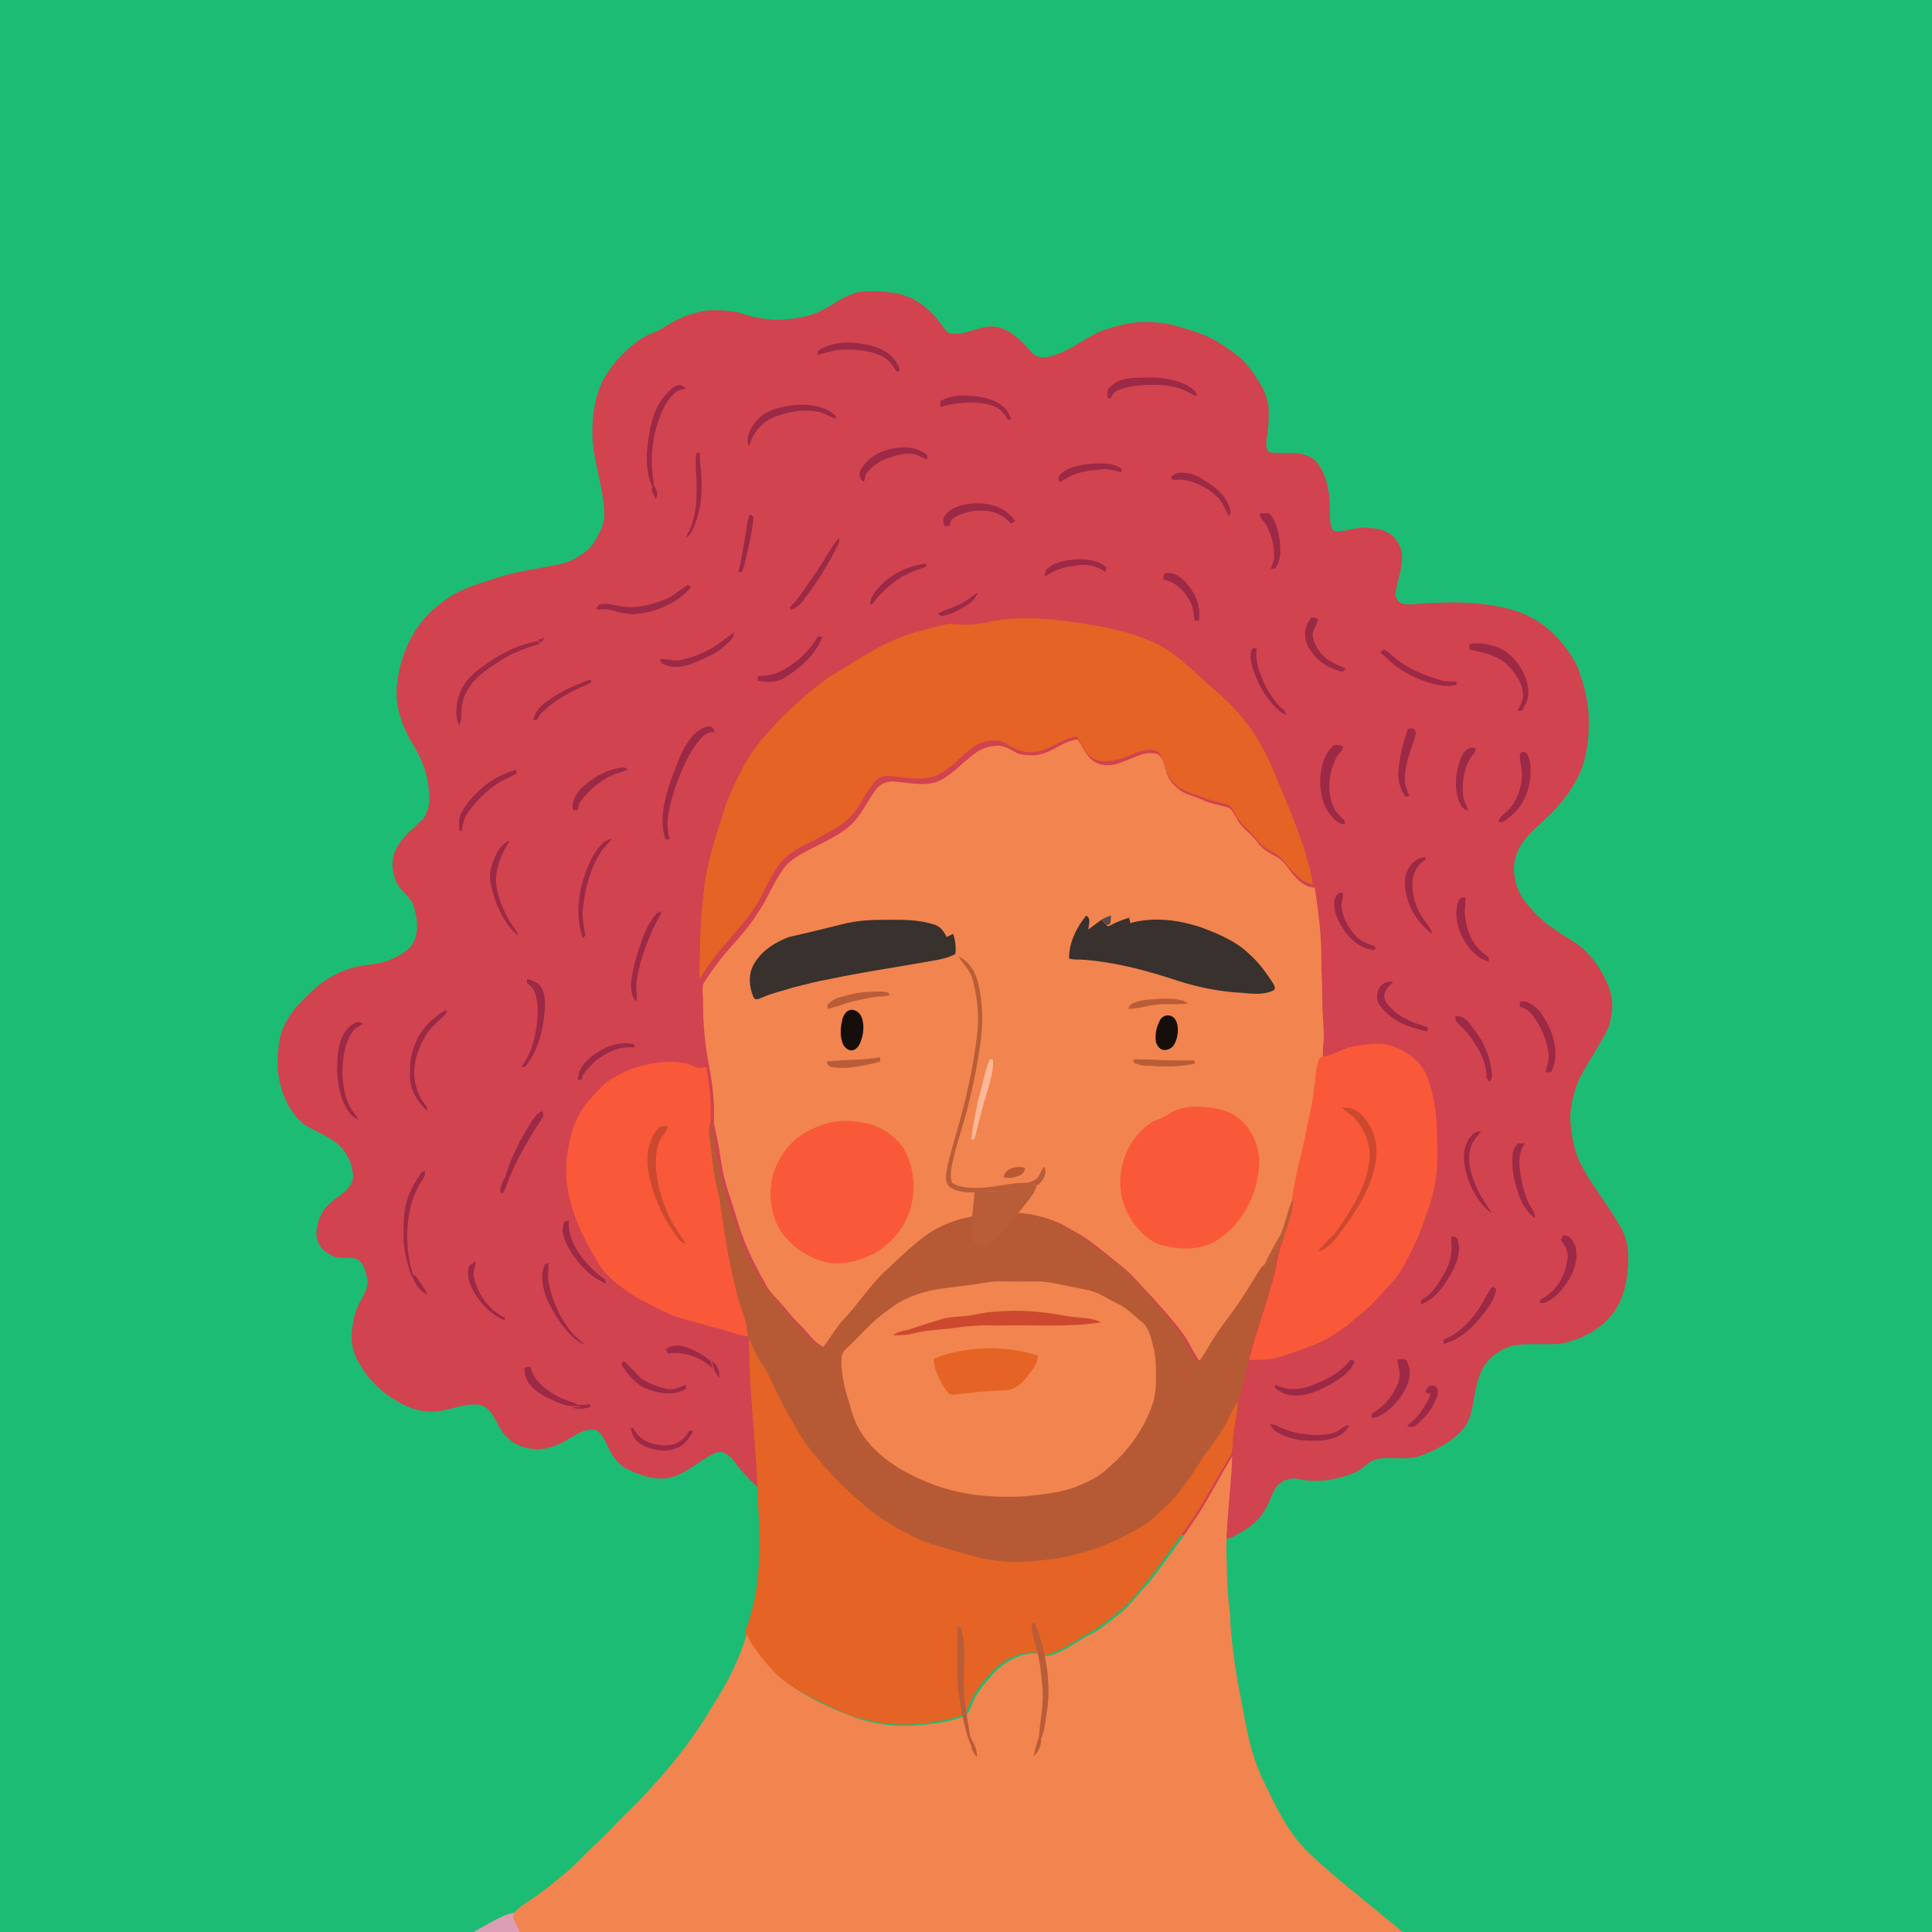 <?xml version="1.0" encoding="utf-8"?>
<!-- Generator: Adobe Illustrator 25.2.0, SVG Export Plug-In . SVG Version: 6.00 Build 0)  -->
<svg version="1.1" id="Layer_1" xmlns="http://www.w3.org/2000/svg" xmlns:xlink="http://www.w3.org/1999/xlink" x="0px" y="0px"
	 viewBox="0 0 180 180" style="enable-background:new 0 0 180 180;" xml:space="preserve">
<style type="text/css">
	.st0{clip-path:url(#SVGID_2_);}
	.st1{fill:#DC9EB5;}
	.st2{fill:#D1434F;}
	.st3{fill:#E56324;}
	.st4{fill:#F2844F;}
	.st5{fill:#F95939;}
	.st6{fill:#B65A35;}
	.st7{fill:#B95D38;}
	.st8{fill:#38312D;}
	.st9{fill:#5C4846;}
	.st10{fill:#160E0B;}
	.st11{fill:#FDB796;}
	.st12{fill:#CC492F;}
	.st13{fill:#B95934;}
	.st14{fill:#9C2946;}
	.st15{fill:#CA6A9A;}
	.st16{fill:#CD729D;}
	.st17{fill:#CD6F9C;}
	.st18{fill:#CB6797;}
	.st19{fill:#CC6C9A;}
	.st20{fill:#CC6D9B;}
	.st21{fill:#CA6898;}
	.st22{fill:#D27CA6;}
</style>
<g>
	<defs>
		<rect id="SVGID_1_" width="180" height="180"/>
	</defs>
	<use xlink:href="#SVGID_1_"  style="overflow:visible;fill:#1DBC74;"/>
	<clipPath id="SVGID_2_">
		<use xlink:href="#SVGID_1_"  style="overflow:visible;"/>
	</clipPath>
	<g class="st0">
		<g>
			<path class="st1" d="M179.2,235c0-0.3,0-0.5,0-0.8c0.1-1-0.3-2-0.4-3c-0.2-1-0.3-2.1-0.6-3.1c-0.8-2.6-1.4-5.3-2.4-7.8
				c-0.9-2.1-1.6-4.4-2.6-6.4c-0.9-1.7-1.5-3.6-2.6-5.2c-1.3-1.9-2.7-3.7-4.2-5.5c-1.6-1.9-3.2-3.8-5.1-5.5
				c-1.4-1.4-2.9-2.5-4.4-3.7c-2.1-1.5-4.5-2.6-6.7-3.8c-0.8-0.5-1.6-0.9-2.4-1.4c-2.3-1.2-4.7-2.3-7-3.5c-1.8-1-3.6-1.9-5.4-2.9
				c-0.9-0.5-1.8-1.2-2.8-1.6c-1.2-0.6-2.5-1.2-3.8-1.1c-1.4,0-2.8,0.5-4.2,0.9c-1.1,0.4-2,0.9-3.1,1.3c-1.5,0.6-3.2,0.7-4.8,0.9
				c-1.1,0.1-2.2,0.2-3.3,0.2c-2,0-3.9,0.3-5.9,0.5c-2.9,0.3-5.8,0.6-8.7,0.4c-3-0.1-6-0.4-9-0.7c-2.8-0.3-5.5-0.6-8.3-1
				c-2.8-0.4-14.9-2.4-18.1-2.9c-2.9-0.5-5.8-0.9-8.7-1.1c-1.6-0.1-3.3-0.1-4.9-0.1c-1.1,0-2.1,0-3.1,0.5c-1.1,0.5-2.1,1.2-3.2,1.7
				c-1.4,0.7-2.7,1.6-4.1,2.4c-1.1,0.6-2.2,1.2-3.3,1.8c-4.1,2.3-8,4.8-11.8,7.5c-0.6,0.5-1.2,0.9-1.9,1.4c-2.1,1.5-3.8,3.3-5.6,5.1
				c-1.7,1.7-3,3.7-4.2,5.7c-1.2,1.9-2.1,3.9-3.1,5.8c-0.9,1.9-1.7,3.9-2.6,5.8c-1,2.1-1.8,4.2-2.5,6.4c-1,2.5-1.8,5-2.7,7.5
				c-0.5,1.5-1.1,3-1.3,4.6c0,0.3-0.1,0.6-0.1,0.9H179.2z"/>
			<path class="st2" d="M80.1,27.2c0.8-0.1,1.7-0.1,2.5,0c1.4,0.1,2.7,0.6,3.7,1.5c0.6,0.5,1.1,1.1,1.6,1.8c0.2,0.3,0.5,0.6,0.9,0.6
				c1.5,0.1,2.8-1,4.2-0.6c1.3,0.3,2.3,1.4,3.1,2.3c0.4,0.5,1.1,0.6,1.7,0.4c1.9-0.4,3.4-1.9,5.2-2.5c1.2-0.4,2.4-0.7,3.6-0.7
				c1.1,0,2.1,0.1,3.1,0.4c1,0.3,2.1,0.6,3.1,1.1c0.8,0.4,1.5,0.9,2.2,1.4c1,0.7,1.7,1.7,2.3,2.7c0.5,0.7,0.8,1.6,0.9,2.4
				c0,0.8,0,1.5-0.1,2.3c-0.1,0.6-0.2,1.2,0,1.7c0.3,0.3,0.7,0.1,1.1,0.2c1.1,0,2.3-0.1,3.2,0.6c0.9,0.8,1.2,2,1.4,3.1
				c0.2,1,0,2.1,0.2,3.1c0,0.2,0.2,0.5,0.5,0.5c1.1,0,2.1-0.5,3.1-0.3c1,0,2.1,0.4,2.6,1.3c0.7,1,0.4,2.3,0.1,3.4
				c-0.1,0.7-0.5,1.4-0.1,2c0.3,0.5,1,0.4,1.5,0.4c2.4-0.2,4.9-0.3,7.3,0.1c1.2,0.2,2.5,0.5,3.6,1.1c1.4,0.7,2.5,1.8,3.4,3
				c0.5,0.7,1,1.5,1.2,2.3c0.4,1.1,0.7,2.3,0.8,3.6c0.1,2.2-0.1,4.5-1.2,6.4c-0.6,1.1-1.4,2.1-2.3,3c-0.8,0.8-1.8,1.6-2.5,2.5
				c-0.7,0.9-1.1,2.1-0.9,3.2c0.1,1.2,0.7,2.3,1.5,3.1c0.8,1,1.9,1.8,3,2.5c0.8,0.5,1.7,1,2.3,1.7c0.7,0.7,1.2,1.5,1.6,2.3
				c0.5,0.9,0.8,2,0.7,3c-0.1,0.9-0.3,1.8-0.8,2.5c-0.7,1.3-1.6,2.6-2.3,4c-0.5,1.2-0.8,2.5-0.8,3.7c0.1,1.4,0.3,2.7,0.9,4
				c1,2,2.5,3.8,3.6,5.7c0.6,0.9,0.9,2,0.9,3c0,2-0.3,4-1.6,5.6c-1.2,1.4-3,2.3-4.8,2.6c-1.5,0.1-3.1-0.1-4.5,0.2
				c-1.2,0.4-2.3,1.2-2.8,2.4c-0.7,1.5-0.6,3.1-1.2,4.6c-0.4,0.8-1.1,1.4-1.8,1.9c-0.9,0.6-1.9,1.1-2.9,1.4c-1.3,0.4-2.7-0.1-4,0.3
				c-0.6,0.2-1,0.7-1.5,1c-0.9,0.5-1.9,0.7-2.9,0.9c-0.9,0.1-1.8,0.1-2.7-0.1c-0.8-0.2-1.8,0.2-2.2,0.9c-0.4,0.7-0.6,1.5-1.1,2.2
				c-0.6,1-1.7,1.7-2.7,2.2c-0.8,0.5-1.8,0.4-2.6,0.2c-1.8-0.5-3.8-0.1-5.6-0.8c-0.8-0.3-1.3-1-2.1-1.3c-1,0.2-1.7,1-2.5,1.6
				c-0.8,0.6-1.9,0.6-2.9,0.8c-2,0.2-3.9,0.3-5.9,0.3c-5.9-0.2-11.9-0.4-17.6-2.3c-1.6-0.5-3.1-1.2-4.4-2.3c-1-0.9-2-1.8-2.8-2.9
				c-0.3-0.4-0.7-0.9-1.3-1.1c-0.5-0.1-0.9,0.2-1.3,0.4c-1.2,0.7-2.3,1.7-3.7,2c-1.3,0.2-2.6-0.2-3.8-0.8c-0.9-0.4-1.5-1.3-1.9-2.2
				c-0.3-0.6-0.6-1.3-1.2-1.5c-0.9-0.1-1.6,0.4-2.3,0.8c-1.1,0.7-2.6,1.3-4,0.9c-1.1-0.2-2.1-1-2.6-2c-0.4-0.7-0.8-1.7-1.7-2
				c-1.7-0.3-3.3,0.8-5,0.6c-1.4-0.1-2.7-0.8-3.8-1.6c-0.9-0.7-1.7-1.5-2.3-2.5c-0.7-1-1.1-2.3-0.9-3.5c0.1-0.9,0.3-1.9,0.8-2.7
				c0.3-0.6,0.8-1.3,0.6-2.1c-0.1-0.6-0.3-1.3-0.8-1.7c-0.5-0.3-1-0.2-1.5-0.2c-1.1,0-2.3-0.9-2.4-2c-0.1-1.3,0.5-2.6,1.6-3.4
				c0.7-0.5,1.6-1.1,1.8-2c0-1.1-0.4-2.2-1.2-3c-0.9-0.9-2.2-1.3-3.3-2c-1.2-0.9-1.9-2.3-2.3-3.8c-0.3-1.2-0.3-2.5-0.1-3.8
				c0.2-1.7,1.3-3.2,2.6-4.4c1.5-1.6,3.5-2.7,5.7-2.9c0.7-0.1,1.4-0.2,2.1-0.5c0.7-0.3,1.5-0.7,2-1.4c0.7-1.1,0.5-2.5,0.1-3.7
				c-0.3-0.8-1.1-1.2-1.5-2c-0.6-1.1-0.6-2.6,0.2-3.7c0.5-0.8,1.3-1.4,2-2.1c0.6-0.5,0.8-1.4,0.8-2.1c0-1.5-0.4-3-1.1-4.3
				c-0.3-0.6-0.7-1.1-1-1.8c-0.7-1.4-1.1-3-0.9-4.6c0.3-2.9,1.7-5.8,4.1-7.5c1.5-1.3,3.5-1.8,5.3-2.4c1.8-0.6,3.7-0.8,5.6-1.2
				c1.4-0.3,2.8-1.1,3.5-2.3c0.4-0.8,0.9-1.6,0.8-2.6c-0.1-2.6-1.2-5.1-1.1-7.7c0-1.6,0.3-3.3,1.1-4.8c0.9-1.5,2.2-2.9,3.7-3.8
				c0.5-0.3,1-0.4,1.5-0.7c1.1-0.7,2.2-1.3,3.5-1.6c1-0.3,2.1-0.2,3.2-0.1c0.8,0.1,1.6,0.5,2.4,0.6c0.6,0.1,1.3,0.2,2,0.2
				c1.3-0.1,2.6-0.2,3.8-0.8C77.5,28.5,78.6,27.5,80.1,27.2z"/>
		</g>
		<g>
			<path class="st3" d="M92.4,57.9c1.3-0.3,2.7-0.3,4.1-0.3c1.7,0.1,3.4,0.3,5,0.6c1.9,0.3,3.8,0.7,5.6,1.5c1.3,0.5,2.4,1.3,3.4,2.2
				c0.9,0.7,1.7,1.6,2.6,2.3c1,0.9,2.1,1.9,2.9,3c1.4,1.7,2.3,3.7,3.1,5.7c1.1,2.6,2.2,5.2,2.9,7.9c0.1,0.5,0.3,1.1,0.3,1.6
				c-1-0.2-1.7-1-2.3-1.7c-0.4-0.5-0.8-1-1.4-1.3c-0.6-0.3-1.2-0.7-1.6-1.3c-0.6-0.8-1.4-1.3-1.9-2.2c-0.2-0.4-0.4-0.9-0.9-1
				c-0.7-0.2-1.4-0.3-2.1-0.6c-0.7-0.3-1.4-0.4-2-0.8c-0.8-0.4-1.3-1.2-1.6-2.1c-0.2-0.6-0.3-1.4-1-1.5c-1-0.2-1.9,0.4-2.8,0.7
				c-0.9,0.3-1.9,0.5-2.8,0.1c-0.8-0.4-1.1-1.4-1.6-2.1c-1.1,0.2-1.9,0.8-2.9,1.2c-0.9,0.4-2,0.4-2.9-0.1c-0.5-0.2-0.9-0.6-1.5-0.7
				c-0.9-0.1-1.9,0.2-2.6,0.8c-1.1,0.9-2,2-3.3,2.5c-1.4,0.5-2.8,0.1-4.2,0c-0.7-0.1-1.3,0.3-1.7,0.9c-0.8,1.1-1.3,2.4-2.4,3.3
				c-0.9,0.7-1.9,1.2-2.8,1.7c-1.1,0.6-2.4,1.1-3.2,2.1c-1.1,1.3-1.6,3-2.6,4.4c-1,1.5-2.3,2.8-3.4,4.2c-0.6,0.7-1.1,1.5-1.6,2.3
				c-0.1-0.7,0-1.5,0-2.2c0-2.3,0.2-4.7,0.5-7c0.4-2.4,1.2-4.8,2-7.2c0.9-2.3,2-4.5,3.7-6.4c1.5-1.7,3.2-3.3,5-4.7
				c0.6-0.5,1.3-0.9,2-1.3c2.2-1.4,4.4-2.8,6.9-3.5c1.1-0.3,2.1-0.6,3.2-0.8C89.8,58.3,91.1,58.2,92.4,57.9z"/>
			<path class="st4" d="M97.5,70.1c1-0.4,1.8-1.1,2.9-1.2c0.5,0.7,0.8,1.6,1.6,2.1c0.9,0.5,1.9,0.3,2.8-0.1c0.9-0.3,1.8-0.9,2.8-0.7
				c0.7,0.1,0.8,0.9,1,1.5c0.2,0.9,0.8,1.6,1.6,2.1c0.6,0.3,1.4,0.5,2,0.8c0.7,0.3,1.4,0.4,2.1,0.6c0.5,0.1,0.6,0.6,0.9,1
				c0.4,0.9,1.3,1.4,1.9,2.2c0.4,0.6,1,1,1.6,1.3c0.6,0.3,1,0.7,1.4,1.3c0.6,0.8,1.3,1.6,2.3,1.7l0.1,0c0.3,2.1,0.6,4.2,0.6,6.3
				c0,1.5,0.1,2.9,0.1,4.4c0,1.3,0.2,2.6,0.1,3.9c-0.1,0.5,0,0.9-0.1,1.4c-0.5,1-0.5,2.1-0.6,3.1c-0.2,1.3-0.5,2.5-0.7,3.8
				c-0.4,2-1,4-1.3,6.1c-0.6,1.1-0.7,2.4-1.3,3.6c-0.5,1-1,1.9-1.5,2.9c-0.5,0.9-1.1,1.8-1.7,2.7c-0.8,1.3-1.8,2.4-2.6,3.7
				c-0.5,0.8-0.9,1.7-1.6,2.4c-0.7-0.9-1.1-2-1.8-2.9c-0.9-1.2-1.9-2.3-2.9-3.4c-0.8-0.8-1.5-1.7-2.3-2.4c-1.1-0.9-2.2-1.8-3.4-2.7
				c-0.8-0.6-1.7-1-2.5-1.5c-1.2-0.6-2.5-0.9-3.8-1c-1.7-0.2-3.5,0.1-5.1,0.5c-1.2,0.3-2.4,0.7-3.4,1.5c-1.4,1-2.6,2.3-3.9,3.4
				c-1.4,1.3-2.5,2.9-3.7,4.3c-0.8,0.9-1.4,1.9-2.1,2.8c-1.2-0.4-1.7-1.5-2.6-2.3c-0.5-0.5-1-1.1-1.5-1.7c-0.6-0.7-1.3-1.3-1.7-2.2
				c-1.1-1.9-2-3.9-2.6-6c-0.3-1.1-0.7-2.1-1-3.2c-0.4-1.4-0.5-2.8-0.8-4.2c-0.1-0.5-0.2-0.9-0.3-1.4c0.1-1.7-0.1-3.5-0.4-5.1
				c-0.4-2-0.6-4-0.6-6c0-0.6-0.1-1.2,0-1.8c0.5-0.8,1-1.5,1.6-2.3c1.1-1.4,2.5-2.7,3.4-4.2c1-1.4,1.6-3.1,2.6-4.4
				c0.8-1,2.1-1.5,3.2-2.1c1-0.5,2-1,2.8-1.7c1.1-0.9,1.6-2.2,2.4-3.3c0.4-0.6,1-0.9,1.7-0.9c1.4,0.1,2.9,0.5,4.2,0
				c1.3-0.6,2.2-1.7,3.3-2.5c0.7-0.6,1.7-0.9,2.6-0.8c0.5,0.1,1,0.4,1.5,0.7C95.5,70.4,96.6,70.5,97.5,70.1z"/>
			<path class="st5" d="M125.1,97.8c0.7-0.3,1.5-0.4,2.3-0.5c0.8-0.1,1.7-0.1,2.4,0.2c1.4,0.5,2.7,1.5,3.2,2.9
				c1,2.6,0.9,5.4,0.9,8.1c-0.1,1.6-0.4,3.1-1,4.6c-0.6,1.9-1.4,3.6-2.4,5.3c-0.6,1-1.5,1.8-2.3,2.7c-0.8,0.9-1.8,1.6-2.7,2.4
				c-1,0.7-2,1.4-3.1,1.8c-1,0.4-2.1,0.8-3.1,1.1c-0.9,0.3-1.9,0.3-2.9,0.3c0.5-2.3,1.4-4.5,2-6.8c0.4-1.2,0.6-2.5,0.9-3.8
				c0.4-1.5,1.2-3,1.1-4.6c0.3-2.1,0.9-4.1,1.3-6.1c0.2-1.3,0.6-2.5,0.7-3.8c0.2-1,0.1-2.2,0.6-3.1
				C123.8,98.4,124.4,98.1,125.1,97.8z"/>
			<path class="st5" d="M59.8,99.3c1.2-0.3,2.4-0.5,3.6-0.3c0.6,0,1.1,0.3,1.6,0.5c0.3,0,0.5,0,0.8-0.1c0.3,1.7,0.5,3.4,0.4,5.1
				c-0.1,0.5-0.2,0.9-0.1,1.4c0.2,1.4,0.3,2.8,0.6,4.2c0.1,0.6,0.3,1.3,0.4,1.9c0.4,3,0.9,6.1,1.7,9c0.2,0.6,0.4,1.2,0.6,1.8
				c0.2,0.5,0.2,1.1,0.3,1.7c-1.1-0.1-2-0.6-3.1-0.8c-1.1-0.3-2.1-0.6-3.2-0.9c-1.4-0.4-2.6-1.2-3.9-1.8c-1.4-0.9-2.8-1.8-3.7-3.2
				c-1.2-2-2.3-4.1-2.8-6.4c-0.4-1.9-0.3-3.8,0.2-5.6c0.3-1.2,0.9-2.5,1.8-3.4c0.6-0.7,1.2-1.4,2-1.9C58,99.9,58.9,99.5,59.8,99.3z"
				/>
			<path class="st6" d="M66.1,105.9c-0.1-0.5,0-0.9,0.1-1.4c0.1,0.5,0.2,0.9,0.3,1.4c0.3,1.4,0.4,2.9,0.8,4.2c0.3,1.1,0.7,2.1,1,3.2
				c0.6,2.1,1.5,4.1,2.6,6c0.5,0.8,1.2,1.4,1.7,2.2c0.5,0.6,1,1.1,1.5,1.7c0.8,0.8,1.4,1.9,2.6,2.3c0.7-0.9,1.3-2,2.1-2.8
				c1.3-1.4,2.3-3,3.7-4.3c1.3-1.2,2.5-2.4,3.9-3.4c1-0.7,2.2-1.2,3.4-1.5c1.7-0.4,3.4-0.7,5.1-0.5c1.3,0.1,2.6,0.4,3.8,1
				c0.9,0.5,1.7,0.9,2.5,1.5c1.1,0.9,2.3,1.7,3.4,2.7c0.9,0.7,1.6,1.6,2.3,2.4c1,1.1,2,2.2,2.9,3.4c0.7,0.9,1.1,2,1.8,2.9
				c0.7-0.7,1-1.6,1.6-2.4c0.8-1.3,1.8-2.4,2.6-3.7c0.6-0.9,1.1-1.8,1.7-2.7c0.4-0.4,0.8-0.7,1-1.1c0.2-0.4,0.4-0.8,0.6-1.2
				c0,0.1,0,0.3,0.1,0.4c-0.3,1.3-0.5,2.5-0.9,3.8c-0.6,2.3-1.5,4.5-2,6.8c-0.3,1.3-0.6,2.6-1,3.9c-0.5,0.8-0.8,1.7-1.3,2.4
				c-0.7,1.2-1.5,2.2-2.3,3.4c-0.6,0.9-1.2,1.9-1.9,2.7c-0.7,0.9-1.6,1.6-2.4,2.4c-1,0.9-2.2,1.5-3.4,2c-1.8,0.8-3.7,1.3-5.6,1.7
				c-1.5,0.2-3.1,0.4-4.6,0.3c-1.6-0.1-3.2-0.5-4.8-1c-1.1-0.4-2.2-0.6-3.2-1c-1.8-0.9-3.5-1.8-5-3c-1.1-1-2.2-1.9-3.2-3
				c-0.9-1-1.7-2-2.6-3.1c-1.3-2-2.4-4.1-3.4-6.3c-0.3-0.7-0.9-1.3-1.2-2c-0.2-0.5-0.4-0.9-0.6-1.4c0,0,0-0.1-0.1-0.2
				c-0.1-0.6-0.1-1.1-0.3-1.7c-0.2-0.6-0.4-1.2-0.6-1.8c-0.8-3-1.3-6-1.7-9c-0.1-0.7-0.3-1.3-0.4-1.9
				C66.4,108.7,66.3,107.3,66.1,105.9z"/>
			<path class="st4" d="M91.8,119.5c1-0.2,2-0.1,3-0.1c1.2,0,2.4-0.1,3.6,0.2c1,0.2,2,0.4,3,0.6c0.9,0.2,1.8,0.8,2.6,1.2
				c0.9,0.4,1.6,1.1,2.3,1.7c0.7,0.5,0.9,1.4,1.1,2.2c0.3,1,0.3,2.1,0.3,3.1c0,1-0.1,2-0.5,2.9c-0.8,2.1-2.2,4-4,5.5
				c-0.8,0.8-1.9,1.3-2.9,1.7c-1.5,0.6-3.1,0.7-4.7,0.9c-3.1,0.2-6.3-0.1-9.2-1.3c-2.2-0.9-4.4-2.2-5.8-4.1c-0.8-1-1.2-2.2-1.5-3.4
				c-0.4-1.1-0.6-2.2-0.7-3.3c0-0.5-0.1-1.2,0.4-1.6c1.3-1.2,2.4-2.6,3.9-3.6c1.2-1,2.7-1.6,4.2-1.9
				C88.5,119.9,90.1,119.8,91.8,119.5z"/>
			<path class="st3" d="M69.8,124.7c0.2,0.5,0.4,0.9,0.6,1.4c0.3,0.7,0.9,1.3,1.2,2c1,2.2,2.1,4.3,3.4,6.3c0.8,1.1,1.7,2.1,2.6,3.1
				c1,1.1,2.1,2,3.2,3c1.5,1.2,3.3,2.2,5,3c1,0.4,2.2,0.7,3.2,1c1.6,0.5,3.2,0.9,4.8,1c1.5,0.1,3.1-0.1,4.6-0.3
				c1.9-0.3,3.8-0.9,5.6-1.7c1.2-0.6,2.4-1.2,3.4-2c0.8-0.8,1.7-1.5,2.4-2.4c0.7-0.9,1.3-1.8,1.9-2.7c0.7-1.2,1.6-2.2,2.3-3.4
				c0.5-0.8,0.8-1.7,1.3-2.4c0,1.1-0.3,2.1-0.4,3.2c-0.1,0.6,0,1.2-0.2,1.7c-1.2,2-2.3,4-3.5,5.9c-1.4,2-2.9,4.1-4.4,6
				c-0.8,1-1.6,2-2.6,2.8c-0.8,0.6-1.6,1.3-2.5,1.8c-1.1,0.6-2.2,1.4-3.4,1.9c-0.4,0.2-0.9,0.4-1.3,0.2c-0.8-0.3-1.7-0.1-2.5,0.2
				c-0.9,0.4-1.7,1-2.3,1.7c-0.7,0.8-1.4,1.6-1.8,2.6c-0.2,0.4-0.3,1-0.8,1.2c-0.9,0.4-2,0.5-3,0.7c-2.6,0.4-5.2,0.1-7.7-0.8
				c-1.8-0.8-3.6-1.6-5.2-2.6c-1.6-1.1-2.9-2.5-3.9-4.1c-0.2-0.3-0.3-0.6-0.4-0.9c0.5-1.4,0.9-2.8,1.1-4.3c0.3-2,0.2-4,0.2-6
				c-0.1-2.5-0.2-5.1-0.4-7.6c-0.2-2.5-0.4-5-0.5-7.5C69.9,126,69.7,125.4,69.8,124.7z"/>
			<path class="st4" d="M111.3,141.6c1.3-1.9,2.3-4,3.5-5.9c-0.1,3.4-0.7,6.7-0.5,10.1c0,1.5,0.1,3,0.3,4.6c0.1,3.2,0.7,6.3,1.3,9.4
				c0.4,2.2,0.9,4.3,1.9,6.3c1.1,2.3,2.2,4.6,4,6.4c2.5,2.4,5.3,4.5,7.9,6.7c0.4,0.3,0.9,0.6,1.1,1.2c0.3,0.7-0.2,1.5-0.4,2.2
				c-0.9,2.2-2.1,4.2-3.3,6.2c-1.4,2.2-2.8,4.4-4.4,6.4c-1.1,1.3-2.2,2.7-3.4,3.9c-1.1,1.1-2.3,2.1-3.5,3.2
				c-0.8,0.8-1.7,1.4-2.6,2.1c-1.7,1.3-3.7,2.4-5.5,3.5c-3.7,2-7.8,3-12,3.4c-1.4,0.1-2.8,0.3-4.2,0.3c-1.7,0-3.4-0.2-5-0.5
				c-1.3-0.2-2.5-0.6-3.8-1c-1.2-0.4-2.5-0.7-3.7-1.2c-2.3-0.9-4.7-1.8-6.8-3c-2.9-1.7-5.4-4-8.1-6c-2.1-1.7-4.1-3.6-6-5.5
				c-1.5-1.5-2.8-3.1-4.1-4.8c-1.5-1.9-2.7-3.9-3.9-6c-0.4-0.8-0.9-1.6-1.2-2.4c-0.3-0.8-0.6-1.6-1-2.3c-0.2-0.3,0-0.7,0.2-0.9
				c0.5-0.5,1.2-0.9,1.8-1.3c0.8-0.6,1.6-1.2,2.3-1.8c1.2-0.9,2.2-2.1,3.3-3.1c0.8-0.7,1.5-1.5,2.2-2.2c3.3-3.2,6.4-6.7,8.7-10.7
				c1.4-2.1,2.5-4.4,3.2-6.7c0.1,0.3,0.2,0.6,0.4,0.9c1.1,1.6,2.3,3.1,3.9,4.1c1.6,1.1,3.4,1.9,5.2,2.6c2.4,1,5.1,1.2,7.7,0.8
				c1-0.1,2-0.3,3-0.7c0.5-0.2,0.6-0.8,0.8-1.2c0.4-1,1.1-1.8,1.8-2.6c0.6-0.7,1.4-1.3,2.3-1.7c0.8-0.3,1.7-0.5,2.5-0.2
				c0.4,0.2,0.9,0,1.3-0.2c1.2-0.5,2.2-1.3,3.4-1.9c0.9-0.5,1.7-1.2,2.5-1.8c1-0.8,1.7-1.9,2.6-2.8
				C108.4,145.7,109.9,143.7,111.3,141.6z"/>
		</g>
		<g>
			<path class="st7" d="M119.2,115.2c0.6-1.1,0.7-2.4,1.3-3.6c0,1.6-0.8,3-1.1,4.6c0-0.1,0-0.3-0.1-0.4c-0.2,0.4-0.4,0.8-0.6,1.2
				c-0.2,0.5-0.7,0.8-1,1.1C118.1,117.1,118.7,116.1,119.2,115.2z"/>
			<path class="st8" d="M99.6,89.3c0-1.5,0.7-2.9,1.6-4c0.5,0.3,0.2,0.9,0.2,1.3c0.4-0.3,0.8-0.6,1.2-0.9c0.2,0.2,0.4,0.4,0.6,0.6
				c0.1,0,0.2-0.1,0.3-0.1c0.5-0.3,1.1-0.5,1.7-0.7c0,0.2,0.1,0.3,0.1,0.5c2.2-0.6,4.5-0.3,6.6,0.4c1.6,0.6,3.3,1.3,4.5,2.5
				c0.8,0.7,1.4,1.5,2,2.4c0.2,0.3,0.6,0.8,0.2,1c-0.9,0.4-1.9,0.3-2.9,0.2c-2-0.1-4-0.5-5.9-1.1c-3-1-6-1.8-9.1-2
				C100.2,89.4,99.9,89.4,99.6,89.3z"/>
			<path class="st9" d="M102.6,85.7c0.3-0.2,0.6-0.3,0.9-0.4c0,0.3,0,0.6-0.1,0.8c-0.1,0-0.2,0.1-0.3,0.1
				C103,86.1,102.8,85.9,102.6,85.7z"/>
			<path class="st8" d="M78.5,86.1c1.2-0.3,2.4-0.4,3.6-0.4c1.7,0,3.4-0.1,5.1,0.5c0.5,0.2,0.8,0.7,1,1.1c0.2-0.1,0.4-0.2,0.6-0.3
				c0.2,0.6,0.3,1.3,0.2,1.9c-1,0.5-2.1,0.6-3.2,0.8c-2.8,0.5-5.6,0.9-8.4,1.5c-1.2,0.2-2.3,0.5-3.5,0.8c-0.9,0.3-1.9,0.5-2.8,0.9
				c-0.3,0.1-0.7,0.4-0.9,0c-0.4-0.9-0.5-2.1,0-3c0.7-1.3,2-2.1,3.3-2.6C75.3,86.9,76.9,86.5,78.5,86.1z"/>
			<path class="st7" d="M78.3,92.9c1-0.3,2-0.5,3-0.5c0.5,0,1-0.1,1.5,0.1c0,0.1,0.1,0.2,0.1,0.2c-0.5,0.2-1,0.1-1.5,0.2
				c-1.1,0.2-2.2,0.4-3.2,0.8c-0.4,0.1-0.7,0.2-1.1,0.3c0-0.1,0-0.3,0-0.4C77.4,93.3,77.8,93,78.3,92.9z"/>
			<path class="st7" d="M105.5,93.5c0.6-0.3,1.4-0.4,2.1-0.4c0.8-0.1,1.7-0.1,2.5,0.1c0.2,0,0.4,0.2,0.6,0.3c-1,0.1-2,0-3,0.1
				c-0.9,0.1-1.7,0.4-2.6,0.4C105.2,93.8,105.3,93.6,105.5,93.5z"/>
			<path class="st10" d="M79.2,94.1c0.4-0.1,0.8,0.2,1,0.5c0.3,0.6,0.3,1.4,0.1,2.1c-0.1,0.4-0.3,0.9-0.7,1.1
				c-0.4,0.2-0.8-0.1-1-0.4c-0.4-0.8-0.3-1.7-0.1-2.5C78.6,94.6,78.8,94.2,79.2,94.1z"/>
			<path class="st10" d="M108.8,94.6c0.5,0,0.8,0.4,0.9,0.9c0.1,0.6,0,1.3-0.3,1.8c-0.2,0.4-0.7,0.6-1.1,0.5
				c-0.3-0.1-0.5-0.4-0.6-0.7c-0.1-0.6,0-1.3,0.3-1.9C108.1,94.9,108.4,94.6,108.8,94.6z"/>
			<path class="st7" d="M77,98.9c1.7-0.2,3.3-0.1,5-0.4c0,0.1,0,0.3,0,0.4c-1,0.3-2.1,0.5-3.2,0.6c-0.5,0-1,0-1.4-0.1
				C77.1,99.3,77.1,99.1,77,98.9z"/>
			<path class="st11" d="M92.2,98.7c0.1,0,0.3,0,0.3,0c0.1,0.9-0.2,1.8-0.4,2.6c-0.5,1.6-0.9,3.2-1.3,4.8c-0.1,0-0.2,0.1-0.3,0.1
				c0.1-1.2,0.4-2.4,0.6-3.6C91.5,101.3,91.7,100,92.2,98.7z"/>
			<path class="st7" d="M105.6,98.7c0.4,0,0.8,0,1.3,0c1.4,0.1,2.9,0.1,4.4,0.1c0,0.1,0,0.2,0,0.3c-1.4,0.3-2.7,0.3-4.1,0.2
				c-0.4,0-0.9,0-1.3-0.2C105.6,99.1,105.6,98.9,105.6,98.7z"/>
			<path class="st5" d="M111.1,103.1c1.3,0,2.7,0.1,3.9,0.8c1.3,0.8,2.1,2.3,2.3,3.8c0.1,1.6-0.3,3.2-1,4.6c-0.8,1.5-2,2.9-3.6,3.6
				c-1.4,0.6-3,0.5-4.5,0.1c-1.3-0.4-2.3-1.5-3-2.7c-1.7-2.9-0.7-7,2.2-8.8c0.5-0.2,1-0.4,1.5-0.7
				C109.4,103.4,110.2,103.2,111.1,103.1z"/>
			<path class="st5" d="M77.8,104.5c0.9-0.1,1.7-0.1,2.6,0.1c1.4,0.2,2.7,1,3.6,2.1c1,1.5,1.3,3.4,1,5.1c-0.2,1.4-0.9,2.7-1.9,3.7
				c-1.4,1.5-3.6,2.3-5.6,2.2c-1.9-0.3-3.6-1.4-4.7-2.9c-0.9-1.4-1.2-3.1-0.9-4.8c0.3-1.6,1.2-3,2.4-4
				C75.4,105.2,76.6,104.7,77.8,104.5z"/>
			<path class="st12" d="M61.5,105c0.2-0.1,0.5-0.1,0.7-0.1c0,0.6-0.6,0.9-0.8,1.5c-0.5,1.5-0.3,3.1,0.1,4.6c0.4,1.5,1,2.9,1.9,4.1
				c0.2,0.3,0.3,0.5,0.5,0.8c-0.3-0.1-0.5-0.2-0.7-0.5c-1.1-1.4-1.9-3-2.4-4.6c-0.4-1.3-0.7-2.8-0.3-4.1
				C60.7,106.1,60.9,105.4,61.5,105z"/>
			<path class="st13" d="M93.5,109.7c0.1-0.9,1.3-1.1,2-0.9c0,0.6-0.6,0.8-1.1,0.9C94.1,109.8,93.8,109.7,93.5,109.7z"/>
			<path class="st7" d="M94.7,110.7c0.6-0.2,1.3-0.3,1.9-0.3c-0.1,0.6-0.6,1.2-1,1.7c-0.6,0.8-1.3,1.6-1.9,2.4
				c-0.6,0.6-1.1,1.3-1.9,1.7c-0.6,0.2-1.2-0.4-1.2-1c-0.2-1.4,0.1-2.7,0.2-4.1c0.6-0.1,1.2-0.1,1.7-0.1
				C93.4,111.1,94.1,111,94.7,110.7z"/>
			<path class="st7" d="M97.3,108.7c-0.3,0.3-0.4,0.7-0.6,1c-0.3,0.3-0.8,0.5-1.2,0.5c-1.2,0-2.3,0.3-3.4,0.4
				c-1.1,0.1-2.4,0.2-3.4-0.4c-0.2-0.5-0.1-1.1,0-1.7c0.2-1,0.5-2,0.8-3c0.8-2.6,1.4-5.3,1.8-8c0.3-1.9,0.3-3.8-0.1-5.6
				c-0.2-1.1-0.8-2.3-1.9-2.8c0.4,0.7,1.1,1.3,1.3,2.1c0.4,1.5,0.6,3,0.5,4.6c-0.2,1.9-0.5,3.7-0.9,5.5c-0.5,2.4-1.3,4.8-1.9,7.2
				c-0.1,0.7-0.4,1.6,0.2,2.1c0.7,0.5,1.7,0.5,2.5,0.5c0.6-0.1,1.2-0.1,1.7-0.1c0.7,0.1,1.4,0,2.1-0.3c0.6-0.2,1.3-0.3,1.9-0.3
				C97.2,110,97.6,109.3,97.3,108.7z"/>
			<path class="st12" d="M126.9,103.9c-0.5-0.5-1.2-0.8-1.9-0.7c0.4,0.4,1,0.7,1.4,1.2c0.8,1,1.3,2.3,1.2,3.5
				c-0.1,1.5-0.7,2.9-1.4,4.2c-0.6,1-1.2,2-1.9,2.9c-0.5,0.5-1.1,1-1.5,1.6c0.8-0.2,1.3-0.8,1.8-1.4c1.5-2,3-4.1,3.5-6.6
				C128.5,107,128.1,105.1,126.9,103.9z"/>
			<path class="st12" d="M90,122.6c1-0.1,1.9-0.4,2.9-0.4c2.1-0.2,4.3,0,6.4,0.4c1.1,0.2,2.3,0.1,3.3,0.6c-3.2,0.5-6.5,0.2-9.8,0.3
				c-1.5-0.1-3,0.1-4.5,0.3c-1.2,0.1-2.4,0.2-3.5,0.5c-0.5,0.1-1.1,0.1-1.6,0.1c0.4-0.3,0.9-0.4,1.4-0.5c0.9-0.3,1.8-0.6,2.8-0.9
				C88.2,122.7,89.1,122.7,90,122.6z"/>
			<path class="st3" d="M87,126.6c1.6-0.7,3.3-0.9,5-1c1.6,0,3.2,0.2,4.7,0.7c0,0.7-0.5,1.3-0.9,1.8c-0.4,0.6-1,1.2-1.8,1.4
				c-1.3,0.1-2.5,0.1-3.8,0.3c-0.6,0-1.1,0.2-1.7,0.1c-0.3-0.2-0.5-0.6-0.7-0.9C87.4,128.2,87,127.5,87,126.6z"/>
			<path class="st14" d="M76.2,32.7c1.3-0.9,3-0.9,4.5-0.6c1.1,0.2,2.3,0.7,2.9,1.8c0.2,0.2,0.2,0.5,0.2,0.7c-0.1,0-0.2,0-0.3,0
				c-0.3-0.6-0.8-1.2-1.5-1.5c-1.2-0.5-2.6-0.6-3.9-0.5c-0.7,0.1-1.3,0.3-2,0.5C76.2,33.1,76.2,32.9,76.2,32.7z M103.4,36.1
				c-0.3,0.2-0.2,0.6-0.2,1c0.1,0,0.2,0,0.3,0c0.1-0.2,0.2-0.5,0.4-0.6c0.7-0.4,1.5-0.5,2.3-0.6c1.3-0.1,2.7-0.1,4,0.4
				c0.5,0.2,0.9,0.5,1.3,0.6c0-0.5-0.5-0.7-0.9-1c-1.4-0.7-3-0.8-4.5-0.7C105.2,35.2,104.1,35.3,103.4,36.1z M62.3,36.5
				c-1.1,1-1.6,2.5-1.8,3.9c-0.3,1.6-0.4,3.3,0.2,4.8c0.1,0.1,0.1,0.2,0.2,0.3c0-0.2,0-0.4,0-0.6c-0.4-2.2-0.1-4.6,0.8-6.6
				c0.3-0.7,0.7-1.3,1.3-1.8c0.3-0.2,0.6-0.2,0.9-0.3c-0.1-0.1-0.2-0.2-0.4-0.3C63.1,35.8,62.6,36.1,62.3,36.5z M87.6,37.4
				c0,0.2,0,0.3,0,0.5c1.6-0.4,3.3-0.6,4.9-0.1c0.6,0.2,1.1,0.7,1.4,1.3c0.1,0,0.2,0,0.3,0c-0.3-1.3-1.6-1.9-2.8-2.1
				C90.1,36.8,88.7,36.7,87.6,37.4z M73,37.9c-1,0.2-2,0.6-2.6,1.4c-0.5,0.6-1,1.5-0.6,2.3c0.3-1.3,1.3-2.4,2.5-2.8
				c1.3-0.5,2.7-0.7,4.1-0.4c0.5,0.1,1,0.5,1.5,0.6c0-0.4-0.4-0.5-0.6-0.7C76,37.6,74.4,37.6,73,37.9z M81.9,42.2
				c-0.8,0.4-1.5,1-1.8,1.8c-0.1,0.4,0.1,0.7,0.4,0.9c0.1-0.3,0.1-0.8,0.4-1c0.5-0.6,1.3-1.1,2.1-1.3c0.6-0.2,1.3-0.4,2-0.3
				c0.5,0,0.9,0.4,1.4,0.5c0-0.1,0-0.3,0-0.4c-0.4-0.3-0.8-0.5-1.2-0.6C84,41.5,82.8,41.8,81.9,42.2z M64.9,42.2c-0.2,1,0,2,0,3
				c0,1.2,0,2.3-0.4,3.5c-0.1,0.5-0.4,0.9-0.6,1.4c0.2-0.1,0.4-0.3,0.5-0.5c0.4-0.7,0.6-1.5,0.8-2.3c0.2-1.2,0.2-2.4,0.1-3.6
				c-0.1-0.5-0.1-1-0.1-1.5C65.2,42.2,65,42.2,64.9,42.2z M99.5,43.7c-0.4,0.2-0.9,0.5-0.9,1c0.2,0.4,0.4,0,0.7-0.1
				c1.1-0.7,2.4-0.8,3.6-0.9c0.6,0,1.1,0.2,1.6,0.3c0-0.1,0-0.3-0.1-0.4c-0.5-0.3-1-0.4-1.5-0.4C101.7,43.1,100.5,43.3,99.5,43.7z
				 M109.6,44.1c-0.2,0.1-0.4,0.2-0.5,0.4c0.2,0.4,0.7,0.1,1.1,0.2c1.3,0.2,2.5,0.8,3.4,1.8c0.4,0.5,0.6,1.1,0.9,1.6
				c0.1-0.2,0.2-0.4,0.1-0.6c-0.3-1.3-1.4-2.2-2.5-2.8C111.4,44.2,110.5,43.9,109.6,44.1z M60.8,45c0,0.2,0,0.4,0,0.6
				c-0.1-0.1-0.2-0.2-0.2-0.3c0.1,0.4,0.3,0.8,0.5,1.2C61.4,45.9,61.1,45.5,60.8,45z M88,48.1c-0.2,0.3-0.1,0.6,0,0.9
				c0.2,0,0.3,0,0.5,0c0-0.3,0.1-0.6,0.3-0.7c0.9-0.6,2-0.8,3-0.7c0.9,0,1.8,0.5,2.4,1.2c0.1-0.1,0.3-0.2,0.4-0.2
				c-0.8-1.3-2.4-1.8-3.9-1.7C89.7,47,88.6,47.2,88,48.1z M117.4,47.8c-0.1,0.4,0.3,0.7,0.5,1c0.5,0.9,0.8,1.8,0.8,2.8
				c0.1,0.5-0.2,1-0.3,1.4c0.1,0,0.3,0,0.4,0c0.7-1,0.5-2.3,0.3-3.4c-0.2-0.7-0.4-1.4-0.9-1.8C117.9,47.8,117.6,47.9,117.4,47.8z
				 M69.5,49.5c-0.2,1.3-0.4,2.5-0.7,3.8c0.1,0,0.2,0,0.3,0c0.2-0.4,0.3-0.8,0.4-1.3c0.3-1.3,0.6-2.5,0.7-3.8
				c-0.1-0.1-0.2-0.2-0.3-0.3C69.6,48.4,69.6,49,69.5,49.5z M77,51.8c-0.8,1.4-1.8,2.7-2.7,4c-0.2,0.3-0.5,0.5-0.7,0.8
				c0,0.1,0.1,0.2,0.1,0.2c0.6-0.2,1-0.6,1.3-1.1c1.2-1.5,2.2-3.2,3.1-5c0.1-0.2,0.1-0.4,0.1-0.6C77.7,50.6,77.4,51.2,77,51.8z
				 M97.7,52.9c-0.3,0.2-0.4,0.5-0.3,0.8c0.8-0.6,1.8-0.9,2.8-1c1-0.2,2,0,2.8,0.6c0-0.1,0-0.2,0.1-0.4c-0.7-0.7-1.8-0.8-2.7-0.8
				C99.4,52.2,98.4,52.3,97.7,52.9z M81.9,54.7c-0.4,0.5-0.9,1-0.8,1.7c0.4-0.3,0.6-0.8,1-1.1c0.7-0.7,1.5-1.4,2.4-1.8
				c0.6-0.3,1.2-0.5,1.8-0.7c0-0.1,0-0.2,0-0.3C84.6,52.7,83,53.5,81.9,54.7z M108.7,53.4c-0.3,0-0.3,0.3-0.3,0.6
				c1.1,0.2,1.9,1,2.4,1.9c0.4,0.6,0.4,1.3,0.5,1.9c0.1,0,0.3,0,0.4,0c0.2-1.3-0.3-2.5-1.2-3.5C110.1,53.8,109.4,53.3,108.7,53.4z
				 M62.1,55.8c-1.5,0.6-3.1,1-4.7,0.6c-0.5-0.1-1-0.2-1.4-0.1c-0.3,0-0.4,0.3-0.4,0.5c0.4,0,0.8-0.1,1.2,0c0.8,0.2,1.6,0.5,2.5,0.4
				c1.9-0.2,3.8-1,5.1-2.5c-0.1,0-0.2-0.1-0.3-0.2C63.4,54.9,62.8,55.5,62.1,55.8z M89.6,56.2c-0.7,0.4-1.6,0.6-2.3,1
				c0.1,0,0.3,0.1,0.4,0.2c0.8-0.1,1.5-0.5,2.2-0.9c0.5-0.3,1-0.7,1.2-1.3C90.6,55.5,90.2,55.9,89.6,56.2z M122,57.8
				c-0.6,0.8-0.5,2,0.1,2.8c0.7,1.1,1.8,1.7,3,2c0.1-0.1,0.2-0.3,0.3-0.3c-0.6-0.3-1.3-0.5-1.9-1c-0.6-0.5-1.1-1.3-1.2-2.1
				c0-0.6,0.4-0.9,0.5-1.5C122.5,57.5,122.1,57.4,122,57.8z M66.3,60.4c-0.9,0.5-1.9,0.9-2.9,1.1c-0.6,0.1-1.3-0.1-1.9-0.1
				c0,0.5,0.6,0.6,1,0.7c1.2,0.2,2.3-0.4,3.4-0.9c0.9-0.4,1.7-1,2.3-1.7c0.2-0.2,0.1-0.4,0.2-0.6C67.7,59.4,67,60,66.3,60.4z
				 M76.2,59.3c-0.8,1.4-2.1,2.6-3.6,3.3c-0.6,0.3-1.3,0.4-2,0.4c0,0.1,0,0.2,0,0.4c0.8,0.2,1.7,0.2,2.4-0.2
				c1.5-0.9,2.9-2.1,3.6-3.8C76.5,59.3,76.4,59.3,76.2,59.3z M50.1,59.6c0.1,0.1,0.2,0.2,0.2,0.3c0.2-0.1,0.3-0.2,0.4-0.5
				C50.5,59.5,50.3,59.6,50.1,59.6z M48.1,60.3c-1.4,0.6-2.7,1.4-3.9,2.4c-0.8,0.7-1.4,1.6-1.6,2.7c-0.1,0.7-0.2,1.5,0.2,2.2
				c0.3-0.7,0.1-1.5,0.3-2.2c0.4-1.6,1.7-2.7,3-3.5c1.2-0.9,2.7-1.5,4.2-1.9c-0.1-0.1-0.2-0.2-0.2-0.3C49.5,59.9,48.8,60,48.1,60.3z
				 M136.9,60c0,0.2,0,0.3,0,0.5c1.2,0.3,2.5,0.5,3.5,1.4c0.8,0.8,1.5,1.8,1.5,2.9c0,0.5-0.3,1-0.5,1.4c0.1,0,0.3,0,0.4,0
				c0.3-0.5,0.6-1,0.6-1.6c0-1.5-0.9-3-2.1-3.9C139.3,60.1,138.1,59.8,136.9,60z M116.7,62.2c0.4,1.2,0.9,2.3,1.7,3.2
				c0.4,0.5,0.8,0.9,1.4,1.2c0-0.3-0.2-0.5-0.4-0.6c-0.7-0.7-1.3-1.6-1.7-2.5c-0.4-1-0.8-2-0.6-3.1c-0.1,0-0.3,0-0.4,0
				C116.4,60.9,116.5,61.6,116.7,62.2z M128.6,60.8c0.3,0.2,0.6,0.5,0.8,0.7c0.6,0.6,1.3,1,2,1.4c1,0.5,2.1,0.9,3.3,1
				c0.3,0,0.7,0,1-0.1c0-0.1,0-0.2,0-0.3c-0.5,0-1,0-1.4-0.1c-1.3-0.4-2.7-0.9-3.8-1.7c-0.5-0.3-0.9-0.8-1.4-1.1
				C128.9,60.4,128.8,60.6,128.6,60.8z M50.5,65.7c-0.4,0.4-0.7,0.8-0.8,1.4c0.1,0,0.2,0,0.3,0c0.2-0.3,0.3-0.6,0.6-0.8
				c1.3-1.3,2.9-2,4.5-2.7c0-0.1-0.1-0.2-0.1-0.3C53.4,63.9,51.8,64.6,50.5,65.7z M64.6,68.5c-1.1,1.2-1.5,2.7-2.1,4.2
				c-0.6,1.8-1.1,3.7-0.5,5.5c0.1,0,0.3,0,0.4,0c-0.5-1.6,0-3.2,0.5-4.8c0.6-1.7,1.3-3.4,2.5-4.7c0.3-0.4,0.8-0.5,1.2-0.5
				c-0.1-0.2-0.2-0.5-0.4-0.5C65.6,67.6,65,68.1,64.6,68.5z M131.1,68.1c-0.4,1.2-0.7,2.4-0.8,3.6c-0.1,0.9,0.1,1.7,0.6,2.5
				c0.1,0,0.3,0,0.4,0c-0.2-0.6-0.5-1.2-0.4-1.8c0-1.2,0.5-2.4,0.9-3.6c0.1-0.3,0.2-0.7-0.1-0.9C131.3,67.8,131.1,67.9,131.1,68.1z
				 M124.1,69.6c-0.8,0.8-1.1,2.1-1.1,3.2c0,1.2,0.3,2.5,1.2,3.4c0.3,0.3,0.6,0.6,1.1,0.6c0-0.2,0-0.4-0.2-0.5
				c-0.4-0.4-0.7-0.7-0.9-1.2c-0.6-1.5-0.4-3.1,0.3-4.5c0.1-0.4,0.7-0.6,0.6-1.1C124.6,69.4,124.3,69.3,124.1,69.6z M136,70.9
				c-0.4,1.2-0.5,2.5-0.1,3.7c0.2,0.4,0.4,0.9,0.9,0.9c-0.2-0.5-0.5-1-0.5-1.6c-0.1-1.3,0.2-2.8,1.1-3.8c0-0.1,0.1-0.2,0.1-0.4
				C136.6,69.5,136.2,70.3,136,70.9z M141.6,70.4c0,0.6,0.2,1.2,0.2,1.8c0,1.2-0.5,2.5-1.4,3.4c-0.3,0.3-0.7,0.5-0.8,1
				c0.5,0.1,0.8-0.3,1.2-0.6c1.2-1,1.8-2.6,1.8-4.1c0-0.5,0-1.1-0.3-1.6C142.1,69.9,141.6,70,141.6,70.4z M54.2,73.4
				c-0.5,0.5-1,1.3-0.8,2.1c0.1,0,0.2,0,0.4,0c0.1-0.4,0.2-0.8,0.5-1.1c0.6-0.8,1.4-1.4,2.2-1.9c0.6-0.4,1.3-0.5,2-0.8
				c-0.1-0.1-0.2-0.1-0.3-0.2C56.6,71.6,55.3,72.4,54.2,73.4z M44.6,73.7c-0.7,0.6-1.3,1.4-1.7,2.2c-0.2,0.5-0.1,1-0.1,1.5
				c0.1,0,0.2,0,0.2,0.1c0.1-0.6,0.2-1.3,0.6-1.8c0.7-1,1.6-1.9,2.6-2.6c0.6-0.4,1.3-0.7,1.9-1c0-0.1,0-0.3,0-0.4
				C46.8,72.1,45.6,72.7,44.6,73.7z M56.2,78.5c-1,1-1.5,2.3-1.9,3.6c-0.5,1.7-0.6,3.6,0,5.3c0.1-0.1,0.3-0.2,0.2-0.4
				c-0.1-0.8-0.3-1.5-0.2-2.3c0.1-0.8,0.2-1.6,0.4-2.3c0.3-1.1,0.7-2.2,1.4-3.2c0.3-0.4,0.7-0.7,0.9-1.1
				C56.8,78.2,56.5,78.3,56.2,78.5z M45.8,80.7c-0.4,1.2,0.1,2.4,0.5,3.6c0.5,1.1,1,2.1,2,2.9c-0.2-0.6-0.7-1.1-1-1.7
				c-0.6-1.1-1-2.2-1.1-3.4c0-1.4,0.6-2.7,1.3-3.8C46.5,78.7,46.1,79.8,45.8,80.7z M132,80.1c-0.8,0.5-1.2,1.5-1.1,2.4
				c0.1,1.8,1.1,3.4,2.5,4.5c0-0.4-0.3-0.7-0.5-1c-0.8-1-1.3-2.2-1.3-3.5c-0.1-0.9,0.4-1.9,1.2-2.4c0-0.1,0-0.2,0-0.3
				C132.5,80,132.2,79.9,132,80.1z M124.3,84.2c0,1,0.5,1.8,1,2.6c0.7,0.9,1.7,1.7,2.8,1.7c0.1-0.2,0-0.4-0.2-0.4
				c-0.6-0.2-1.2-0.5-1.6-0.9c-0.6-0.7-1.2-1.6-1.3-2.6c-0.1-0.5,0.2-0.9,0.1-1.4C124.6,83,124.3,83.7,124.3,84.2z M135.9,83.9
				c-0.4,1-0.2,2.2,0.2,3.1c0.5,1.1,1.3,2.2,2.6,2.6c0-0.1,0-0.3,0-0.4c-0.4-0.3-0.8-0.6-1.1-1c-0.7-0.8-1-1.9-1.1-2.9
				c-0.1-0.6,0.1-1.1,0-1.7C136.3,83.6,136,83.6,135.9,83.9z M61.1,85.2c-0.7,0.8-1.1,1.8-1.4,2.7c-0.4,1.2-0.8,2.5-0.9,3.7
				c0,0.6,0,1.3,0.5,1.7c0.1-0.6-0.1-1.2,0-1.8c0.2-1.5,0.7-3,1.3-4.4c0.3-0.8,0.7-1.4,1.1-2.2C61.4,85,61.2,85,61.1,85.2z
				 M49.1,91.2c0,0.1,0,0.3,0,0.4c0.3,0.2,0.6,0.5,0.7,0.8c0.2,0.5,0.3,1.1,0.3,1.7c0,1.2-0.2,2.4-0.6,3.6c-0.2,0.6-0.6,1.2-0.9,1.7
				c0.1,0,0.2,0,0.3,0c1.1-1.3,1.6-3,1.8-4.7c0.1-1,0.2-2.1-0.4-2.9C50,91.5,49.5,91.3,49.1,91.2z M128.3,92.9
				c0,0.6,0.5,1.1,0.9,1.5c1.1,1,2.4,1.4,3.8,1.7c0-0.1,0-0.3,0-0.4c-1.3-0.4-2.7-0.9-3.6-2c-0.3-0.3-0.5-0.7-0.4-1.1
				c0.1-0.5,0.5-0.8,0.8-1.1C128.8,91.3,128.3,92.1,128.3,92.9z M141.6,93.3c0,0.2,0,0.3,0,0.5c0.5,0.1,0.9,0.4,1.2,0.8
				c0.8,1.1,1.4,2.4,1.5,3.8c0,0.5-0.2,1-0.3,1.5c0.1,0,0.3,0,0.5,0c0.2-0.4,0.4-0.9,0.4-1.4c0.1-1.5-0.5-3-1.4-4.2
				C143,93.7,142.4,93.2,141.6,93.3z M40.4,94.9c-1.5,1.2-2.3,3.2-2.2,5.1c-0.1,1.3,0.6,2.6,1.6,3.5c0-0.2,0-0.4-0.2-0.6
				c-0.6-0.7-0.9-1.7-1-2.6c-0.1-1.5,0.5-3.1,1.4-4.3c0.4-0.5,0.9-0.9,1.4-1.4c0.2-0.1,0.2-0.3,0.2-0.5
				C41.2,94.2,40.8,94.6,40.4,94.9z M135.6,94.7c0,0.2,0,0.5,0.2,0.6c0.6,0.6,1.2,1.2,1.6,1.9c0.6,0.9,1.1,2,1.1,3.1
				c0,0.2,0.2,0.4,0.3,0.5c0.3-0.4,0.2-0.9,0.1-1.4c-0.2-1.4-0.9-2.7-1.8-3.8C136.8,95.1,136.3,94.6,135.6,94.7z M31.5,98.1
				c-0.2,1.5-0.1,3.1,0.5,4.6c0.3,0.6,0.7,1.4,1.4,1.6c-0.3-0.5-0.7-0.9-0.9-1.4c-0.4-0.8-0.5-1.7-0.6-2.6c0-1.4,0.1-2.9,0.9-4.1
				c0.2-0.4,0.7-0.6,1-0.8c-0.1-0.1-0.3-0.2-0.4-0.2C32.2,95.5,31.6,96.9,31.5,98.1z M56.7,97.5c-1.1,0.5-2.2,1.2-2.7,2.3
				c0,0.2,0,0.3,0,0.5c0.1,0,0.3,0,0.3-0.1c0.3-0.5,0.7-0.9,1.1-1.3c1-0.8,2.3-1.5,3.7-1.3c0-0.1,0-0.3,0-0.3
				C58.3,97.1,57.5,97.2,56.7,97.5z M53.8,100.6c0.1,0,0.3,0,0.4,0c0-0.2,0.1-0.3,0.1-0.5c-0.1,0-0.3,0-0.3,0.1c0-0.2,0-0.3,0-0.5
				C53.9,100.1,53.9,100.4,53.8,100.6z M49.9,104c-0.6,0.7-1,1.6-1.5,2.4c-0.5,1-1,2.1-1.3,3.2c0,0.3-0.1,0.5-0.1,0.8
				c0.1,0,0.2,0,0.2,0c0.8-2.2,2-4.2,3.3-6.2c0.2-0.2,0.1-0.5,0-0.7C50.2,103.7,50,103.8,49.9,104z M137.3,105.6
				c-0.7,0.6-1,1.6-0.9,2.5c0.1,1.3,0.6,2.5,1.3,3.6c0.4,0.5,0.7,1,1.3,1.3c-0.2-0.3-0.4-0.6-0.6-0.9c-0.5-0.7-0.9-1.5-1.2-2.4
				c-0.3-1-0.5-2-0.1-3c0.2-0.5,0.6-0.9,0.9-1.3C137.7,105.4,137.5,105.5,137.3,105.6z M141.3,106.7c-0.4,0.4-0.4,0.9-0.4,1.5
				c0,1,0.2,1.9,0.5,2.8c0.3,1,0.8,1.9,1.6,2.5c0-0.2,0-0.4-0.1-0.6c-0.8-1.1-1.1-2.5-1.3-3.9c-0.1-0.8-0.1-1.7,0.5-2.5
				C141.7,106.6,141.4,106.4,141.3,106.7z M39.1,109.5c-0.7,1-1.2,2.1-1.4,3.3c-0.1,0.8-0.1,1.6-0.1,2.4c0,1.2,0.3,2.4,0.7,3.6
				c0.1,0.1,0.2,0.1,0.3,0.2c0-0.1,0-0.1-0.1-0.2c-0.6-1.8-0.7-3.7-0.4-5.6c0.2-1.3,0.7-2.5,1.4-3.5c0.1-0.2,0.1-0.4,0.1-0.6
				C39.4,109.1,39.2,109.2,39.1,109.5z M46.6,111.1c0.1,0,0.2,0.1,0.2,0.1c0.2-0.2,0.3-0.5,0.4-0.8c-0.1,0-0.2,0-0.2,0
				c0-0.3,0.1-0.5,0.1-0.8C46.8,110.1,46.6,110.6,46.6,111.1z M52.6,113.8c-0.4,0.9,0,1.8,0.4,2.5c0.8,1.4,2,2.7,3.5,3.3
				c-0.1-0.2-0.1-0.4-0.3-0.5c-0.8-0.6-1.5-1.3-2.1-2.1c-0.7-1-1.2-2.1-1.1-3.3C52.9,113.8,52.7,113.8,52.6,113.8z M145.6,115.1
				c0,0.1-0.1,0.3-0.2,0.4c0.5,0.6,0.8,1.3,0.6,2c-0.2,1.5-1.1,2.9-2.5,3.6c0,0.1,0,0.2,0,0.3c0.2,0,0.4,0,0.6-0.1
				c1-0.5,1.8-1.5,2.3-2.5c0.4-0.8,0.6-1.7,0.4-2.6C146.6,115.6,146.2,115,145.6,115.1z M135.2,115.2c0,0.5,0.1,1.1,0,1.6
				c-0.1,0.8-0.4,1.5-0.8,2.1c-0.5,0.9-1.1,1.8-2,2.2c0,0.1,0,0.3,0,0.4c1.2-0.4,2-1.5,2.6-2.5c0.6-1,1.2-2.3,0.8-3.5
				C135.8,115.3,135.5,115.2,135.2,115.2z M43.7,118c-0.3,1,0.2,2.1,0.8,2.9c0.6,0.9,1.5,1.7,2.5,2.1c0-0.1,0-0.2,0.1-0.2
				c-1.5-0.7-2.5-2.1-2.9-3.6c-0.2-0.6,0.1-1.1,0.1-1.7C44.1,117.7,43.8,117.8,43.7,118z M50.7,118c-0.4,0.9-0.1,2,0.2,2.9
				c0.6,1.3,1.3,2.5,2.3,3.5c0.4,0.4,0.8,0.7,1.3,0.9c-0.5-0.5-1.1-0.9-1.5-1.5c-1-1.3-1.6-2.8-1.9-4.4c-0.1-0.6,0-1.1,0-1.7
				C50.9,117.7,50.7,117.8,50.7,118z M38.3,118.7c0.3,0.7,0.7,1.6,1.5,1.9c-0.3-0.7-0.8-1.3-1.2-1.9c0,0.1,0,0.1,0.1,0.2
				C38.5,118.8,38.4,118.8,38.3,118.7z M137.6,122.2c-0.8,1.1-1.8,2.1-3.1,2.6c0,0.1,0,0.3,0,0.4c1.6-0.4,2.8-1.6,3.8-2.9
				c0.5-0.7,1-1.4,1.1-2.2c-0.1-0.1-0.3-0.2-0.4-0.2C138.5,120.6,138.1,121.5,137.6,122.2z M62,125.7c0.1,0.1,0.2,0.3,0.2,0.4
				c1.5-0.2,3.1,0.3,4.2,1.4c-0.1-0.2-0.1-0.4-0.2-0.7c-0.7-0.6-1.5-1-2.3-1.3C63.3,125.3,62.6,125.3,62,125.7z M125.8,126.7
				c-0.8,1.1-2.1,1.8-3.4,2.3c-1.1,0.5-2.5,0.6-3.6,0c0,0.1,0,0.3,0,0.3c0.6,0.6,1.5,0.8,2.3,0.7c1.1-0.1,2.1-0.6,3-1.1
				c0.8-0.5,1.8-1.1,2.1-2.1C126,126.7,125.9,126.7,125.8,126.7z M130.2,126.7c0,0.4,0.2,0.8,0.2,1.3c0,0.6-0.2,1.1-0.5,1.6
				c-0.5,0.9-1.2,1.6-2.1,2.1c0,0.1,0,0.3,0,0.4c0.5,0,1-0.3,1.4-0.6c0.9-0.7,1.6-1.6,2-2.7c0.2-0.7,0.2-1.5-0.2-2.1
				C130.8,126.6,130.4,126.6,130.2,126.7z M66.3,126.8c0.1,0.2,0.1,0.4,0.2,0.7c0.1,0.3,0.3,0.6,0.5,0.9
				C67.1,127.7,66.8,127.1,66.3,126.8z M58.1,126.8c-0.1,0.1-0.2,0.2-0.2,0.3c0.5,0.9,1.2,1.7,2.1,2.2c0.8,0.3,1.7,0.6,2.6,0.5
				c0.1-0.1,0.3-0.1,0.4-0.2c-0.3-0.1-0.6-0.1-0.9-0.2c-0.8-0.2-1.7-0.5-2.4-1C59.2,127.9,58.7,127.3,58.1,126.8z M48.9,127.4
				c-0.1,0.6,0.1,1.1,0.4,1.5c0.6,0.8,1.4,1.2,2.3,1.6c0.5,0.2,1.1,0.5,1.7,0.5c0.3,0,0.5,0,0.8,0c-0.1-0.1-0.3-0.1-0.4-0.2
				c-0.7-0.3-1.5-0.5-2.1-0.9c-1-0.6-1.9-1.4-2.2-2.6C49.2,127.4,49,127.4,48.9,127.4z M62.1,129.4c0.3,0.1,0.6,0.1,0.9,0.2
				c-0.1,0.1-0.3,0.1-0.4,0.2c0.5,0,0.9-0.2,1.3-0.4c0-0.1,0-0.3,0-0.4C63.3,129.3,62.7,129.5,62.1,129.4z M132.8,129.7
				c0.2,0.1,0.3,0.1,0.5,0.2c-0.3,0.7-0.7,1.4-1.2,2c-0.3,0.4-0.7,0.6-1,1c0.3,0,0.6,0.1,0.8-0.1c0.9-0.7,1.6-1.6,2-2.7
				c0.1-0.4,0.1-1-0.4-1C133.1,129,132.9,129.4,132.8,129.7z M53.7,130.9c0.1,0.1,0.3,0.1,0.4,0.2c-0.3,0-0.5,0-0.8,0
				c0.5,0.3,1.2,0.1,1.7,0c0-0.1,0-0.2,0-0.3C54.6,130.9,54.1,130.9,53.7,130.9z M118.3,132.7c0.2,0.3,0.4,0.6,0.8,0.8
				c1.2,0.7,2.7,0.8,4.1,0.7c1-0.1,2.1-0.5,2.5-1.4c-0.5,0-0.8,0.4-1.2,0.6c-0.7,0.3-1.5,0.3-2.2,0.3c-1.2-0.1-2.3-0.3-3.4-0.9
				C118.6,132.7,118.4,132.7,118.3,132.7z M58.8,133c0,0.8,0.6,1.5,1.4,1.8c1,0.4,2.1,0.5,3.1,0c0.6-0.3,1-1,1.3-1.5
				c-0.1,0-0.3,0-0.4,0c-0.2,0.4-0.5,0.8-0.9,1c-0.7,0.5-1.7,0.4-2.5,0.2c-0.8-0.2-1.4-0.7-1.8-1.4C59,133,58.8,133,58.8,133z"/>
			<g>
				<path class="st7" d="M96.4,151.2c-0.1,0-0.3,0-0.3,0c0,0.9,0.3,1.7,0.5,2.5c0.3,1.1,0.4,2.2,0.5,3.3c0.2,1.6-0.2,3.2-0.3,4.8
					c-0.2,0.6-0.4,1.2-0.5,1.8c0.5-0.4,0.7-1,0.7-1.6c0.4-0.9,0.4-1.9,0.6-2.9C97.9,156.4,97.4,153.7,96.4,151.2z"/>
				<path class="st7" d="M89.8,156.2c0-1.5,0.2-3.1-0.3-4.6c-0.1,0-0.2,0-0.3-0.1c0,1.4,0,2.8,0,4.3c0,1.4,0.2,2.8,0.5,4.2
					c0.2,0.9,0.4,1.8,0.8,2.7c0,0.4,0.3,0.7,0.5,1c0.1-0.7-0.3-1.3-0.6-1.9C90.1,159.9,89.7,158.1,89.8,156.2z"/>
			</g>
			<path class="st15" d="M45.5,181.4c0.7,0,1.1,0.6,1.4,1.2c0.8,1.4,1.5,2.9,2.1,4.4c-0.1,0-0.3,0-0.4,0c-0.9-1.8-2-3.6-3.2-5.2
				C45.4,181.7,45.4,181.5,45.5,181.4z"/>
			<path class="st16" d="M42.8,182.7c0.1-0.2,0.3,0,0.5,0.1c0.1,0.4,0.1,0.8,0.1,1.2c0,0.9,0,1.8,0,2.7c-0.1,0-0.3,0-0.4,0
				c-0.2-1-0.2-2-0.4-2.9C42.6,183.3,42.5,182.9,42.8,182.7z"/>
			<path class="st17" d="M47.4,189.3c0.5-0.2,0.7,0.4,0.9,0.7c0.9,1.7,2.1,3.2,3.6,4.4c0,0.1,0,0.3,0,0.4c-0.8-0.3-1.3-0.9-1.9-1.4
				c-0.8-0.8-1.6-1.7-2.2-2.7C47.5,190.2,47.2,189.8,47.4,189.3z"/>
			<path class="st18" d="M37.5,208c0.2,0,0.3,0,0.5,0c0.5,0.9,0.9,1.9,1.7,2.6c0.6,0.6,1.4,1,2,1.6c0.9,0.9,1.8,1.8,2.6,2.8
				c0.4,0.4,0.7,0.9,0.9,1.4c-0.5-0.3-0.8-0.8-1.1-1.2c-0.8-0.9-1.7-1.8-2.6-2.5c-0.8-0.7-1.8-1.2-2.4-2
				C38.3,209.9,37.9,208.9,37.5,208z"/>
			<path class="st19" d="M22.9,212.7c0.5,0.1,0.7,0.6,1,1c1.3,1.6,3.3,2.6,4.6,4.2c1.3,1.4,2.6,2.8,3.4,4.6c-0.1,0-0.2,0.1-0.2,0.1
				c-0.9-1.6-2.2-2.9-3.5-4.1c-1.5-1.4-3.4-2.4-4.6-4.2C23.2,213.8,23,213.3,22.9,212.7z"/>
			<path class="st20" d="M55.7,223.2c0.9-0.1,1.7,0.2,2.6,0.5c2,0.7,3.9,1.6,5.8,2.4c2.1,0.9,4.4,1.4,6.6,1.6c0,0.1,0,0.2,0,0.3
				c-2.8-0.1-5.6-0.8-8.2-1.8c-2-0.8-3.9-1.7-6-2.3c-0.6-0.2-1.1-0.2-1.7-0.1C55,223.5,55.3,223.2,55.7,223.2z"/>
			<path class="st20" d="M28.5,229c0.4,1.2,0.8,2.3,1.3,3.4c0.4,0.9,0.8,1.8,1.3,2.6h0.5c-1-2.1-1.7-4.2-2.4-6.4
				c-0.4-1.1-0.7-2.3-1.6-3.2c-0.1,0-0.3,0-0.4,0c0.1,0.3,0.3,0.6,0.4,0.9C28.1,227.2,28.3,228.1,28.5,229z"/>
			<g>
				<path class="st21" d="M137.3,204.6c-1,1.4-2.2,2.5-3.4,3.6c-0.8,0.7-1.8,1.4-2.9,1.7c-0.4,0.1-0.7,0.2-1,0.5
					c1.2,0.2,2.4-0.3,3.4-1c1.1-0.7,2-1.7,2.9-2.7c0.6-0.8,1.4-1.6,1.6-2.6C137.7,204.2,137.5,204.4,137.3,204.6z"/>
				<path class="st21" d="M160.9,208.2c-1,0.6-1.8,1.5-2.7,2.3c-1.7,1.6-2.4,4.1-4.4,5.4c0,0.1,0,0.3,0,0.4c1.2-0.1,2.1-1.2,2.8-2.1
					c0.9-1.3,1.7-2.7,2.7-3.8c0.5-0.6,1.1-1,1.5-1.6c0.6-0.4,1.2-1,1.4-1.7C161.6,207.3,161.1,207.7,160.9,208.2z"/>
				<path class="st21" d="M143.6,220.3c0.7-0.8,1.4-1.7,2.2-2.5c1.3-1.3,2.7-2.3,4.3-3.3c0.7-0.5,1.6-1.1,1.8-2.1
					c-0.7,0.1-1.1,0.6-1.7,0.9c-1.5,0.9-3.1,1.7-4.3,3c-0.7,0.8-1.4,1.6-2,2.4c-0.4,0.6-0.8,1.1-0.9,1.8
					C143.1,220.5,143.4,220.5,143.6,220.3z"/>
				<path class="st21" d="M100.9,220.7c-2.7,0.3-5.4,0.4-8.1,0.7c-1.2,0.1-2.4,0.4-3.4,1.1c0.1,0.1,0.1,0.3,0.2,0.4
					c1-0.1,2-0.4,3.1-0.6c1.6-0.2,3.3-0.4,4.9-0.6c1.2-0.2,2.3-0.3,3.4-0.6C100.9,221,100.9,220.8,100.9,220.7z"/>
				<path class="st21" d="M145.7,235C145.7,234.9,145.7,234.9,145.7,235c0.6-1.4,1.1-2.8,1.8-4.1c0.9-1.8,1.5-3.7,2.6-5.5
					c0.7-1.2,1.6-2.4,2.2-3.8c0.1-0.2,0-0.5,0-0.7c-0.3,0-0.7,0.1-0.9,0.4c-0.9,1.3-2,2.4-2.8,3.8c-1.1,1.7-1.7,3.7-2.3,5.6
					c-0.5,1.3-0.9,2.7-1.2,4.1c0,0.1,0,0.1,0,0.2H145.7z"/>
				<path class="st21" d="M111.1,227.7c-0.6,0-1.1,0.2-1.7,0.3c-2.2,0.3-4.5,0.1-6.7,0c-1,0-2,0.1-2.9,0.7c0,0.1,0,0.3,0,0.4
					c0.7-0.2,1.4-0.4,2.1-0.4c0.9,0,1.8,0.1,2.6,0.1c1.5,0.1,3,0,4.5-0.3c0.9-0.2,1.9-0.3,2.7-0.8c0.5,0,1-0.5,1.4-0.8
					c-0.1,0-0.2-0.1-0.3-0.1C112.3,227.1,111.7,227.4,111.1,227.7z"/>
				<path class="st21" d="M153.7,235c0.2-1.8,0.5-3.6,1-5.4c0.2-0.7,0.5-1.3,0.5-2c-0.2-0.6-0.9-0.3-1,0.1c-1.1,2.2-1.4,4.7-1.4,7.2
					H153.7z"/>
				<path class="st21" d="M141.2,235c0.1-0.2,0.2-0.5,0.3-0.7c0.5-1.1,1.1-2.1,1.6-3.2c0.5-1.1,0.8-2.3,0.6-3.5c-0.2,0-0.4,0-0.5,0
					c-0.3,1.1-0.7,2.2-1.2,3.2c-0.5,1.1-1.1,2.1-1.4,3.3c-0.1,0.3-0.2,0.6-0.2,0.9H141.2z"/>
			</g>
			<path class="st22" d="M46.9,235h0.5c-0.1-0.1-0.1-0.2-0.2-0.2c-1.2-1.6-2.3-3.3-3-5.1c-0.1-0.3-0.3-0.5-0.6-0.5
				c0.1,1.8,1.3,3.2,2.2,4.5C46.2,234.1,46.6,234.5,46.9,235z"/>
			<path class="st20" d="M38.2,230.7c0-0.7-0.2-1.4-0.3-2.1c-0.3-1.6-0.4-3.3-1-4.9c-0.4-1-0.8-1.9-1.4-2.8
				c-0.1-0.3-0.4-0.4-0.7-0.5c0.1,0.8,0.6,1.4,0.8,2.1c1.1,2.8,1.6,5.8,2.3,8.8c0.1,0.6,0.3,1.1,0.4,1.7c0.1,0,0.2,0,0.3,0
				C38.6,232.3,38.5,231.5,38.2,230.7z"/>
		</g>
	</g>
</g>
</svg>
